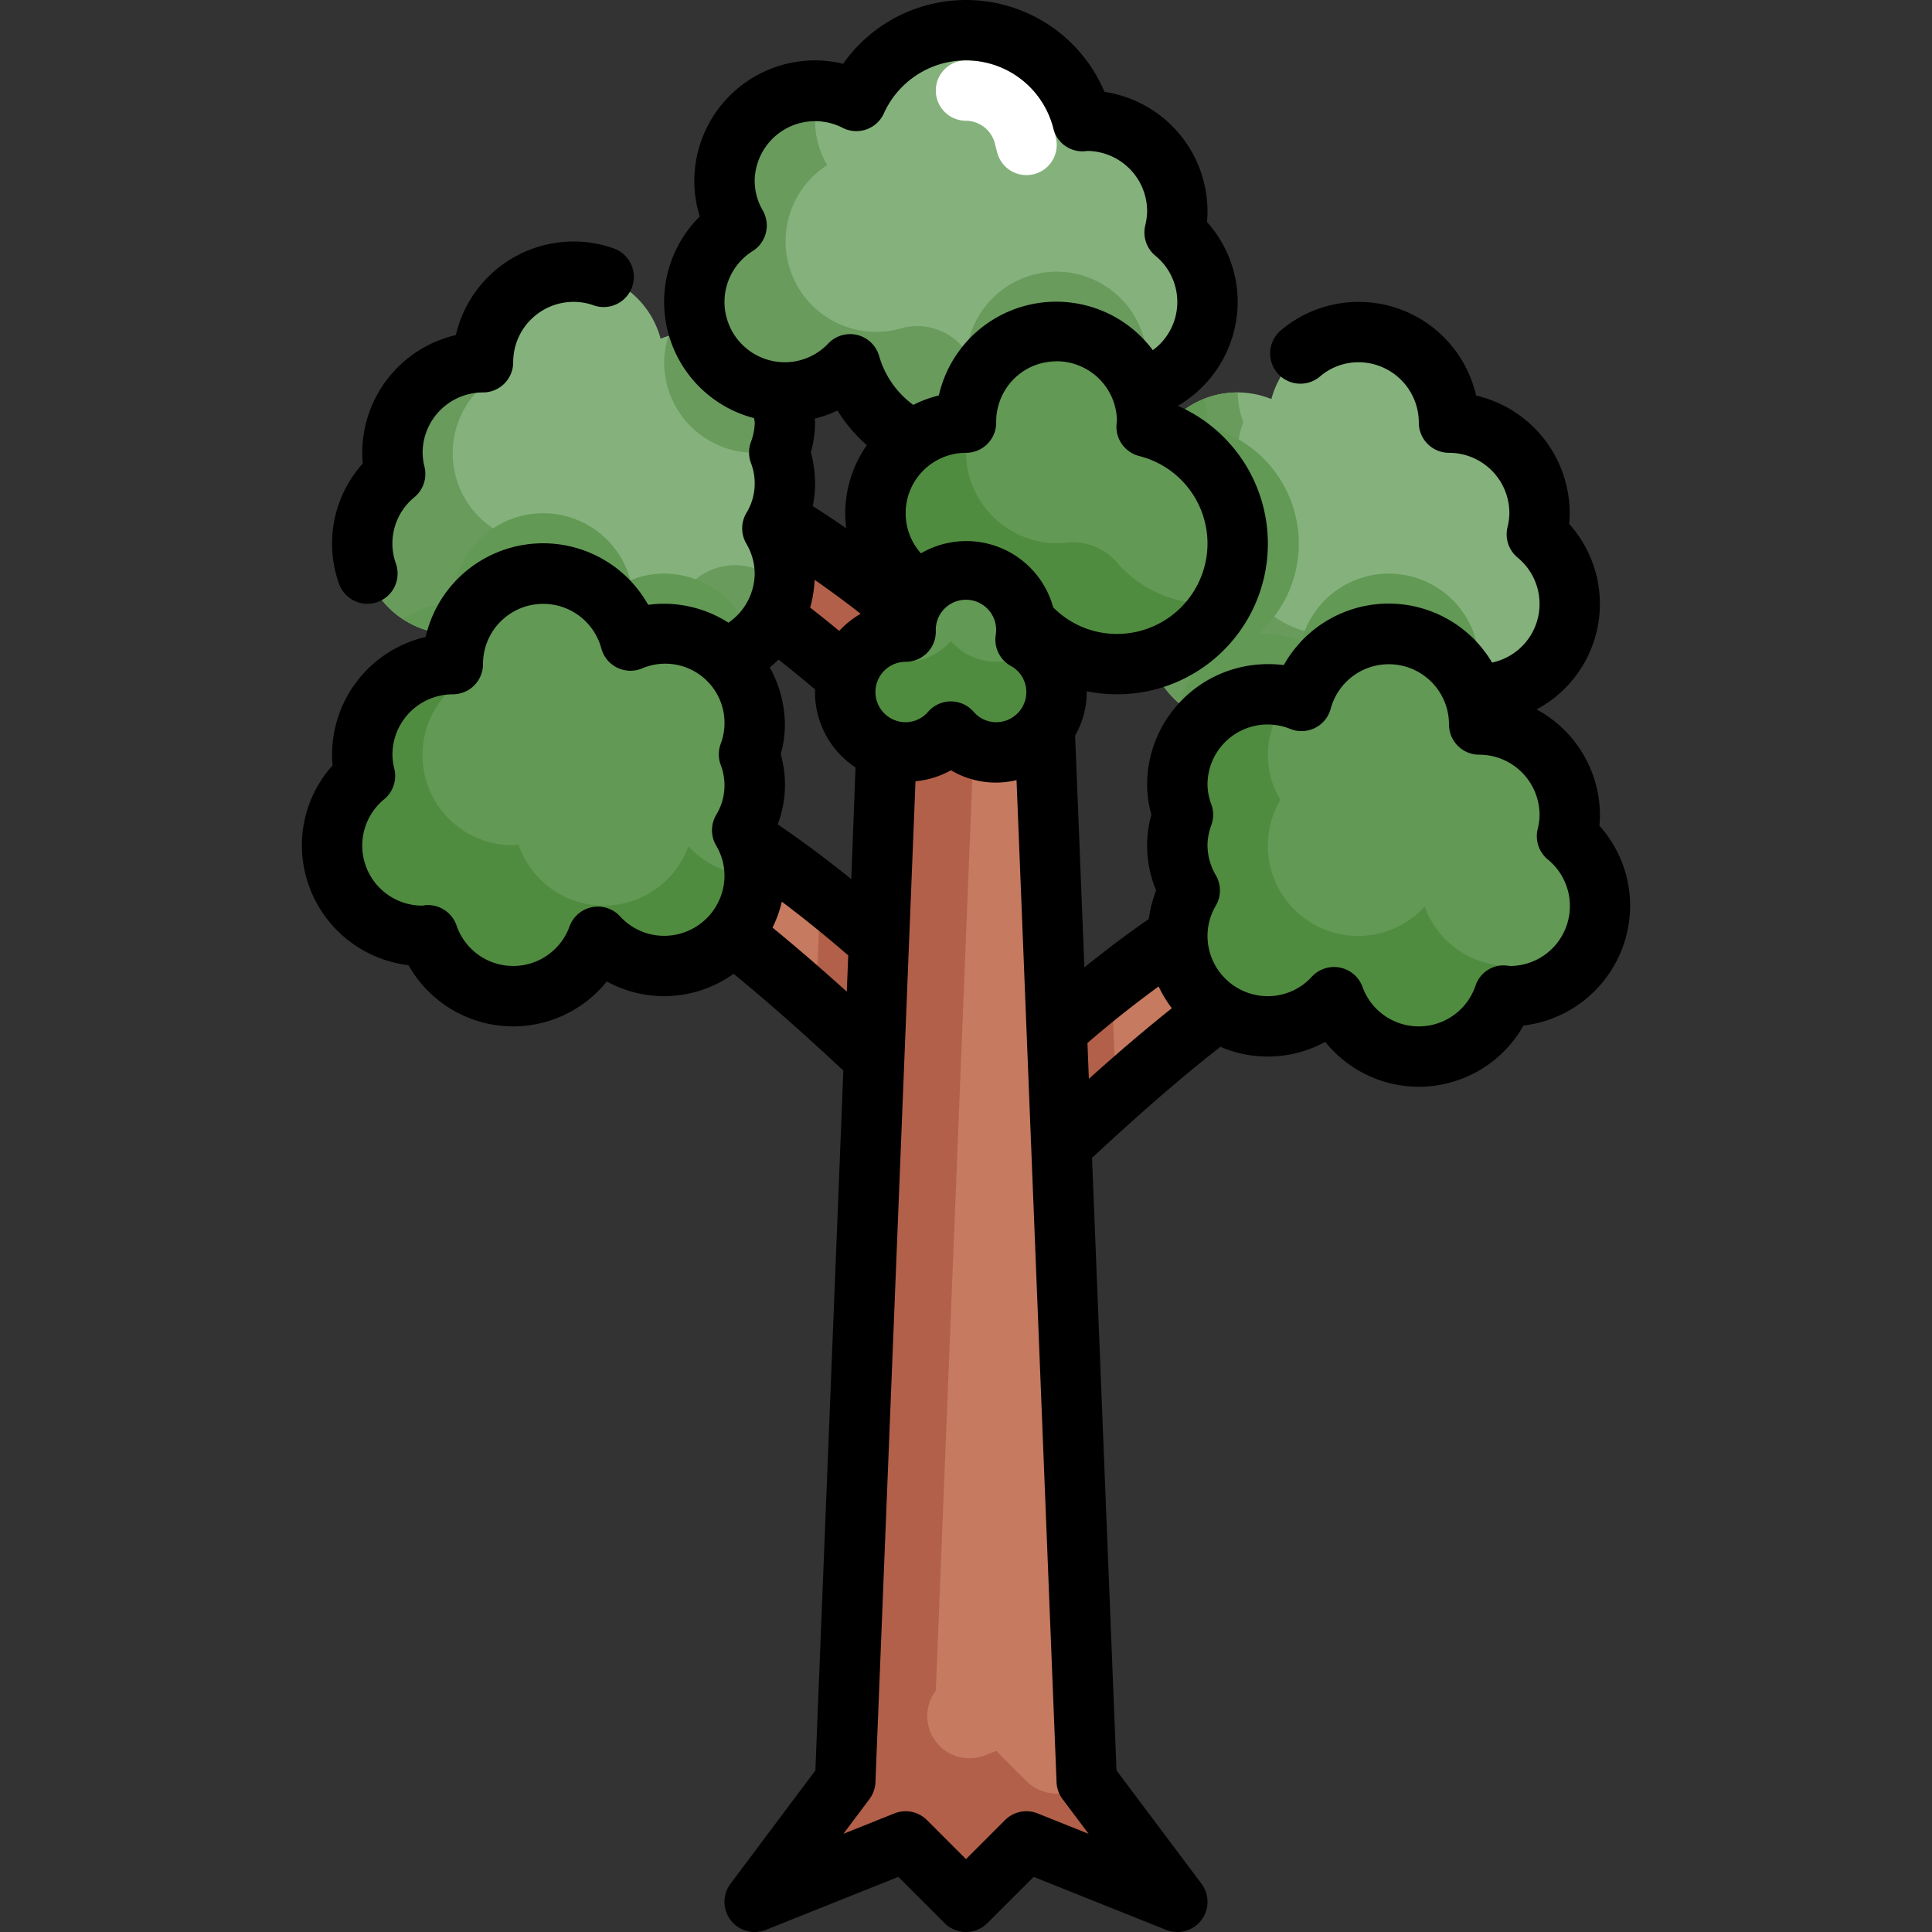 <svg xmlns="http://www.w3.org/2000/svg" viewBox="0 0 64 64"><rect x="0" y="0" width="64" height="64" fill="#333333" stroke="none"/><g id="Layer_16" data-name="Layer 16"><path d="M21,18c2.948.571,7.336,4.468,12,9V23q-6-6-12-8Z" style="fill:#b26049"/><path d="M45,31c-2.948.571-7.336,4.468-12,9V36q6-6,12-8Z" style="fill:#c67a60"/><path d="M19,28c2.948.571,7.336,4.468,12,9V33q-6-6-12-8Z" style="fill:#c67a60"/><path d="M27.029,33.275C28.311,34.42,29.643,35.681,31,37V33a43.136,43.136,0,0,0-3.824-3.4Z" style="fill:#b26049"/><path d="M36.971,36.275C35.689,37.42,34.357,38.681,33,40V36a43.136,43.136,0,0,1,3.824-3.4Z" style="fill:#b26049"/><path d="M25.812,14.986A2.937,2.937,0,0,0,26,14a2.99,2.99,0,0,0-4.116-2.78A2.993,2.993,0,0,0,16,12a3,3,0,0,0-3,3,2.963,2.963,0,0,0,.092.7A2.988,2.988,0,0,0,15,21c.061,0,.118-.014.178-.018a2.984,2.984,0,0,0,5.628.051,2.989,2.989,0,0,0,4.78-3.536,2.879,2.879,0,0,0,.226-2.511Z" style="fill:#85b27c"/><path d="M21,20a2.99,2.99,0,0,1-2.822-2.018c-.06,0-.117.018-.178.018a2.988,2.988,0,0,1-1.908-5.3A2.963,2.963,0,0,1,16,12a3,3,0,0,0-3,3,2.963,2.963,0,0,0,.092.7A2.988,2.988,0,0,0,15,21c.061,0,.118-.014.178-.018a2.984,2.984,0,0,0,5.628.051A2.992,2.992,0,0,0,26,19a2.939,2.939,0,0,1-.97-.163,2.059,2.059,0,0,0-2.057.415A2.964,2.964,0,0,1,21,20Z" style="fill:#699b5d"/><path d="M38.188,16.986A2.937,2.937,0,0,1,38,16a2.99,2.99,0,0,1,4.116-2.78A2.993,2.993,0,0,1,48,14a3,3,0,0,1,3,3,2.963,2.963,0,0,1-.092.7A2.988,2.988,0,0,1,49,23c-.061,0-.118-.014-.178-.018a2.984,2.984,0,0,1-5.628.051,2.989,2.989,0,0,1-4.78-3.536,2.879,2.879,0,0,1-.226-2.511Z" style="fill:#85b27c"/><path d="M49,22a2.992,2.992,0,0,1-2.806-1.967,2.989,2.989,0,0,1-4.78-3.536,2.879,2.879,0,0,1-.226-2.511A2.937,2.937,0,0,1,41,13a3,3,0,0,0-3,3,2.937,2.937,0,0,0,.188.986,2.879,2.879,0,0,0,.226,2.511A2.964,2.964,0,0,0,38,21a2.992,2.992,0,0,0,5.194,2.033,2.984,2.984,0,0,0,5.628-.051c.06,0,.117.018.178.018a3,3,0,0,0,3-3c-.061,0-.118-.014-.178-.018A2.99,2.99,0,0,1,49,22Z" style="fill:#699b5d"/><path d="M24.812,24.986A2.937,2.937,0,0,0,25,24a2.99,2.99,0,0,0-4.116-2.78A2.993,2.993,0,0,0,15,22a3,3,0,0,0-3,3,2.963,2.963,0,0,0,.092.7A2.988,2.988,0,0,0,14,31c.061,0,.118-.014.178-.018a2.984,2.984,0,0,0,5.628.051,2.989,2.989,0,0,0,4.78-3.536,2.879,2.879,0,0,0,.226-2.511Z" style="fill:#629955"/><path d="M22,19a2.984,2.984,0,0,0-1.116.22A2.993,2.993,0,0,0,15,20a2.984,2.984,0,0,0-1.655.5A2.984,2.984,0,0,0,15,21c.061,0,.118-.014.178-.018a2.984,2.984,0,0,0,5.628.051,2.958,2.958,0,0,0,4.1.264A2.994,2.994,0,0,0,22,19Z" style="fill:#629955"/><path d="M20,30a2.99,2.99,0,0,1-2.822-2.018c-.06,0-.117.018-.178.018a2.988,2.988,0,0,1-1.908-5.3A2.963,2.963,0,0,1,15,22a3,3,0,0,0-3,3,2.963,2.963,0,0,0,.092.7A2.988,2.988,0,0,0,14,31c.061,0,.118-.014.178-.018a2.984,2.984,0,0,0,5.628.051A2.992,2.992,0,0,0,25,29a2.982,2.982,0,0,1-2.194-.967A2.992,2.992,0,0,1,20,30Z" style="fill:#508c3f"/><path d="M39.188,26.986A2.937,2.937,0,0,1,39,26a2.99,2.99,0,0,1,4.116-2.78A2.993,2.993,0,0,1,49,24a3,3,0,0,1,3,3,2.963,2.963,0,0,1-.092.7A2.988,2.988,0,0,1,50,33c-.061,0-.118-.014-.178-.018a2.984,2.984,0,0,1-5.628.051,2.989,2.989,0,0,1-4.78-3.536,2.879,2.879,0,0,1-.226-2.511Z" style="fill:#629955"/><path d="M49,22a2.993,2.993,0,0,0-5.884-.78A2.98,2.98,0,0,0,39.092,23.3a2.958,2.958,0,0,0,4.1-.264,2.984,2.984,0,0,0,5.628-.051c.06,0,.117.018.178.018a2.984,2.984,0,0,0,1.655-.5A2.984,2.984,0,0,0,49,22Z" style="fill:#629955"/><path d="M50,32a2.992,2.992,0,0,1-2.806-1.967,2.989,2.989,0,0,1-4.78-3.536,2.879,2.879,0,0,1-.226-2.511A2.937,2.937,0,0,1,42,23a3,3,0,0,0-3,3,2.937,2.937,0,0,0,.188.986,2.879,2.879,0,0,0,.226,2.511A2.964,2.964,0,0,0,39,31a2.992,2.992,0,0,0,5.194,2.033,2.984,2.984,0,0,0,5.628-.051c.06,0,.117.018.178.018a3,3,0,0,0,3-3c-.061,0-.118-.014-.178-.018A2.99,2.99,0,0,1,50,32Z" style="fill:#508c3f"/><polygon points="39 63 34 61 32 63 30 61 25 63 28 59 30 9 34 9 36 59 39 63" style="fill:#c67a60"/><path d="M34,59l-1-1-.358.143A1.4,1.4,0,0,1,31,56h0L32.88,9H30L28,59l-3,4,5-2,2,2,2-2,5,2-3-4h0A1.415,1.415,0,0,1,34,59Z" style="fill:#b26049"/><path d="M38.908,7.7A2.963,2.963,0,0,0,39,7a3,3,0,0,0-3-3c-.047,0-.091.012-.137.014a3.984,3.984,0,0,0-7.5-.67A2.979,2.979,0,0,0,24.4,7.47a2.995,2.995,0,1,0,3.763,4.6,3.981,3.981,0,0,0,7.469.586A2.985,2.985,0,0,0,38.908,7.7Z" style="fill:#85b27c"/><path d="M34,5.8a1,1,0,0,1-.968-.753l-.074-.29A1,1,0,0,0,32,4a1,1,0,0,1,0-2,2.994,2.994,0,0,1,2.9,2.26l.074.291A1,1,0,0,1,34,5.8Z" style="fill:#fff"/><path d="M38.75,12.428a4.041,4.041,0,0,0-.764-.291c0-.046.014-.09.014-.137a3,3,0,0,0-6,0,3,3,0,0,0-2.771,1.856A3.934,3.934,0,0,0,32,15a3.994,3.994,0,0,0,3.632-2.344,2.932,2.932,0,0,0,3.118-.228Z" style="fill:#699b5d"/><path d="M23,11a2.908,2.908,0,0,0-.864.144A2.954,2.954,0,0,0,22,12a3,3,0,0,0,3,3,2.928,2.928,0,0,0,.847-.138A2.8,2.8,0,0,0,26,14,3,3,0,0,0,23,11Z" style="fill:#699b5d"/><path d="M35,13a3.957,3.957,0,0,1-3.041-1.421,1.985,1.985,0,0,0-2.083-.71A3,3,0,0,1,27.4,5.47,2.97,2.97,0,0,1,27,4a2.962,2.962,0,0,1,.177-.977C27.117,3.019,27.061,3,27,3a3,3,0,0,0-3,3,2.97,2.97,0,0,0,.4,1.47,2.995,2.995,0,1,0,3.763,4.6,3.972,3.972,0,0,0,7.3.9A4.133,4.133,0,0,1,35,13Z" style="fill:#699b5d"/><path d="M37.986,14.137c0-.046.014-.09.014-.137a3,3,0,0,0-6,0,3,3,0,1,0,1.368,5.656,3.994,3.994,0,1,0,4.618-5.519Z" style="fill:#629955"/><path d="M39.986,14.137c0-.046.014-.09.014-.137a2.953,2.953,0,0,0-.116-.78A3,3,0,0,0,38,16a2.937,2.937,0,0,0,.188.986,2.879,2.879,0,0,0,.226,2.511,2.859,2.859,0,0,0-.262,2.4,3.988,3.988,0,0,0,1.834-7.762Z" style="fill:#629955"/><path d="M40,20a3.967,3.967,0,0,1-2.967-1.329,1.941,1.941,0,0,0-1.667-.7,2.855,2.855,0,0,1-1.136-.082,3.042,3.042,0,0,1-2.2-2.479A3,3,0,0,1,35,12a2.962,2.962,0,0,1,.178-.982c-.06,0-.117-.018-.178-.018a3,3,0,0,0-3,3,3,3,0,0,0-2.972,3.415,3.042,3.042,0,0,0,2.2,2.479,2.889,2.889,0,0,0,2.138-.238,3.977,3.977,0,0,0,7.1.3A4.061,4.061,0,0,1,40,20Z" style="fill:#508c3f"/><path d="M33.973,21.187A1.905,1.905,0,0,0,34,20.924a2,2,0,0,0-4,0,2,2,0,1,0,1.5,3.31,1.993,1.993,0,1,0,2.473-3.047Z" style="fill:#629955"/><path d="M34.3,21.431a1.971,1.971,0,0,1-2.8-.2,1.971,1.971,0,0,1-2.81.19,1.992,1.992,0,1,0,2.81,2.81,1.988,1.988,0,1,0,2.8-2.8Z" style="fill:#508c3f"/><path d="M52.982,27.353c.012-.12.018-.237.018-.353a3.991,3.991,0,0,0-2.1-3.5,3.958,3.958,0,0,0,1.08-6.144c.012-.12.018-.237.018-.353a4.007,4.007,0,0,0-3.1-3.9,3.992,3.992,0,0,0-6.471-2.157,1,1,0,0,0,1.3,1.525A1.949,1.949,0,0,1,45,12a2,2,0,0,1,2,2,1,1,0,0,0,1,1,2,2,0,0,1,2,2,2.052,2.052,0,0,1-.063.468,1,1,0,0,0,.332,1,1.985,1.985,0,0,1-.842,3.48,3.981,3.981,0,0,0-6.9.084A3.871,3.871,0,0,0,42,22a4,4,0,0,0-4,4,3.657,3.657,0,0,0,.141.986A3.814,3.814,0,0,0,38,28a3.867,3.867,0,0,0,.3,1.5,3.9,3.9,0,0,0-.245.945c-.71.488-1.421,1.027-2.134,1.6l-.306-7.676A2.965,2.965,0,0,0,36,22.924c0-.008,0-.017,0-.025a5.063,5.063,0,0,0,1,.1,4.989,4.989,0,0,0,2.019-9.556A4,4,0,0,0,41,10a3.962,3.962,0,0,0-1.018-2.647C39.994,7.233,40,7.116,40,7a4.007,4.007,0,0,0-3.412-3.957,4.98,4.98,0,0,0-8.66-.929A3.84,3.84,0,0,0,27,2a4,4,0,0,0-4,4,3.827,3.827,0,0,0,.182,1.169,3.98,3.98,0,0,0,1.8,6.683c0,.05.02.1.02.148a1.984,1.984,0,0,1-.131.655,1.007,1.007,0,0,0,0,.67A1.882,1.882,0,0,1,24.721,17a1,1,0,0,0,0,1.005A1.969,1.969,0,0,1,25,19a1.991,1.991,0,0,1-.87,1.627A3.964,3.964,0,0,0,22,20a3.871,3.871,0,0,0-.528.036A3.991,3.991,0,0,0,14.1,21.1,4.007,4.007,0,0,0,11,25c0,.116.006.233.018.353A3.962,3.962,0,0,0,10,28a4.006,4.006,0,0,0,3.533,3.973,3.976,3.976,0,0,0,6.567.539,3.948,3.948,0,0,0,4.2-.253c1.064.867,2.261,1.921,3.637,3.206l-.927,23.184L24.2,62.4a1,1,0,0,0,1.171,1.529l4.388-1.755,1.534,1.533a1,1,0,0,0,1.414,0l1.534-1.533,4.388,1.755A1,1,0,0,0,39.8,62.4l-2.814-3.751-.811-20.292c1.642-1.529,3.039-2.735,4.253-3.68a3.962,3.962,0,0,0,3.472-.165,3.975,3.975,0,0,0,6.566-.539A4.006,4.006,0,0,0,54,30,3.962,3.962,0,0,0,52.982,27.353ZM28.2,29.123c-.813-.657-1.628-1.266-2.438-1.815a3.685,3.685,0,0,0,.1-2.322A3.638,3.638,0,0,0,26,24a3.943,3.943,0,0,0-.5-1.89c.1-.082.2-.17.289-.261.39.308.794.637,1.215.993,0,.028-.007.054-.007.082a3,3,0,0,0,1.343,2.5ZM27.8,20.9c-.331-.274-.651-.53-.963-.773a4.027,4.027,0,0,0,.149-.92c.508.354,1.016.727,1.524,1.126A3,3,0,0,0,27.8,20.9Zm.232-3.4q-.555-.384-1.107-.734A3.907,3.907,0,0,0,27,16a3.859,3.859,0,0,0-.14-1.014A3.638,3.638,0,0,0,27,14c0-.045-.008-.089-.009-.134a3.854,3.854,0,0,0,.753-.267,4.978,4.978,0,0,0,.97,1.147A3.959,3.959,0,0,0,28,17,4.127,4.127,0,0,0,28.031,17.5ZM30,23.924a1,1,0,0,1,0-2,1,1,0,0,0,1-1,1,1,0,1,1,1.989.08l-.007.049a1,1,0,0,0,.5,1.006.985.985,0,0,1,.517.865,1,1,0,0,1-1,1,.987.987,0,0,1-.747-.347,1,1,0,0,0-1.506,0A.987.987,0,0,1,30,23.924ZM40,18a3,3,0,0,1-3,3,2.959,2.959,0,0,1-2.111-.881,2.985,2.985,0,0,0-4.382-1.789A2,2,0,0,1,32,15a1,1,0,0,0,1-1,2,2,0,0,1,4-.065c-.005.033-.015.127-.016.16a1,1,0,0,0,.752,1.011A2.992,2.992,0,0,1,40,18ZM24,10a1.989,1.989,0,0,1,.936-1.685,1,1,0,0,0,.334-1.339A1.96,1.96,0,0,1,25,6a2,2,0,0,1,2.91-1.767,1,1,0,0,0,1.368-.474,2.985,2.985,0,0,1,5.617.5.986.986,0,0,0,1.011.752C35.96,5.01,36.013,5,36,5a2,2,0,0,1,2,2,2.052,2.052,0,0,1-.063.468,1,1,0,0,0,.332,1,1.978,1.978,0,0,1-.08,3.132A3.989,3.989,0,0,0,31.1,13.1a3.845,3.845,0,0,0-.846.313,3.045,3.045,0,0,1-1.13-1.614,1,1,0,0,0-1.686-.422A1.978,1.978,0,0,1,26,12,2,2,0,0,1,24,10ZM22,31a1.973,1.973,0,0,1-1.461-.647,1,1,0,0,0-1.672.335,1.984,1.984,0,0,1-3.745-.035,1,1,0,0,0-.944-.671c-.022,0-.043,0-.066,0S14.024,30,14,30a1.988,1.988,0,0,1-1.269-3.528,1,1,0,0,0,.332-1A2.052,2.052,0,0,1,13,25a2,2,0,0,1,2-2,1,1,0,0,0,1-1,1.994,1.994,0,0,1,3.92-.519,1,1,0,0,0,1.338.666,1.963,1.963,0,0,1,2.611,2.508,1.007,1.007,0,0,0,0,.67A1.882,1.882,0,0,1,23.721,27a1,1,0,0,0,0,1.005A1.969,1.969,0,0,1,24,29,2,2,0,0,1,22,31Zm3.591-.271a3.985,3.985,0,0,0,.308-.86c.731.549,1.465,1.143,2.2,1.781l-.048,1.2C27.156,32.043,26.343,31.343,25.591,30.729Zm8.78,29.342a1,1,0,0,0-1.078.222L32,61.586l-1.293-1.293a1,1,0,0,0-1.078-.222l-1.69.676L28.8,59.6a1,1,0,0,0,.2-.56l1.327-33.16a2.96,2.96,0,0,0,1.174-.364,2.912,2.912,0,0,0,2.173.326L35,59.04a1,1,0,0,0,.2.56l.861,1.147Zm1.652-25.519c.785-.681,1.572-1.3,2.358-1.875a3.94,3.94,0,0,0,.438.721c-.836.667-1.742,1.435-2.749,2.34ZM50.035,32l-.147-.016a.978.978,0,0,0-1.01.668,1.983,1.983,0,0,1-3.745.036,1,1,0,0,0-.742-.635,1.013,1.013,0,0,0-.2-.02,1,1,0,0,0-.733.32A1.973,1.973,0,0,1,42,33a2,2,0,0,1-2-2,1.969,1.969,0,0,1,.277-1,1,1,0,0,0,0-1.005A1.979,1.979,0,0,1,40,28a1.95,1.95,0,0,1,.129-.673,1,1,0,0,0,0-.675A1.949,1.949,0,0,1,40,26a1.991,1.991,0,0,1,2.742-1.853,1,1,0,0,0,1.338-.666A1.994,1.994,0,0,1,48,24a1,1,0,0,0,1,1,2,2,0,0,1,2,2,2.052,2.052,0,0,1-.063.468,1,1,0,0,0,.332,1A1.988,1.988,0,0,1,50.035,32Z"/><path d="M11.228,19.333a1,1,0,0,0,.943.668.987.987,0,0,0,.332-.057,1,1,0,0,0,.611-1.276,1.976,1.976,0,0,1,.617-2.2,1,1,0,0,0,.332-1A2.052,2.052,0,0,1,14,15a2,2,0,0,1,2-2,1,1,0,0,0,1-1,2,2,0,0,1,2-2,1.95,1.95,0,0,1,.663.114,1,1,0,0,0,.674-1.883A3.962,3.962,0,0,0,19,8a4.007,4.007,0,0,0-3.9,3.1A4.007,4.007,0,0,0,12,15c0,.116.006.233.018.353a3.969,3.969,0,0,0-.79,3.98Z"/></g></svg>